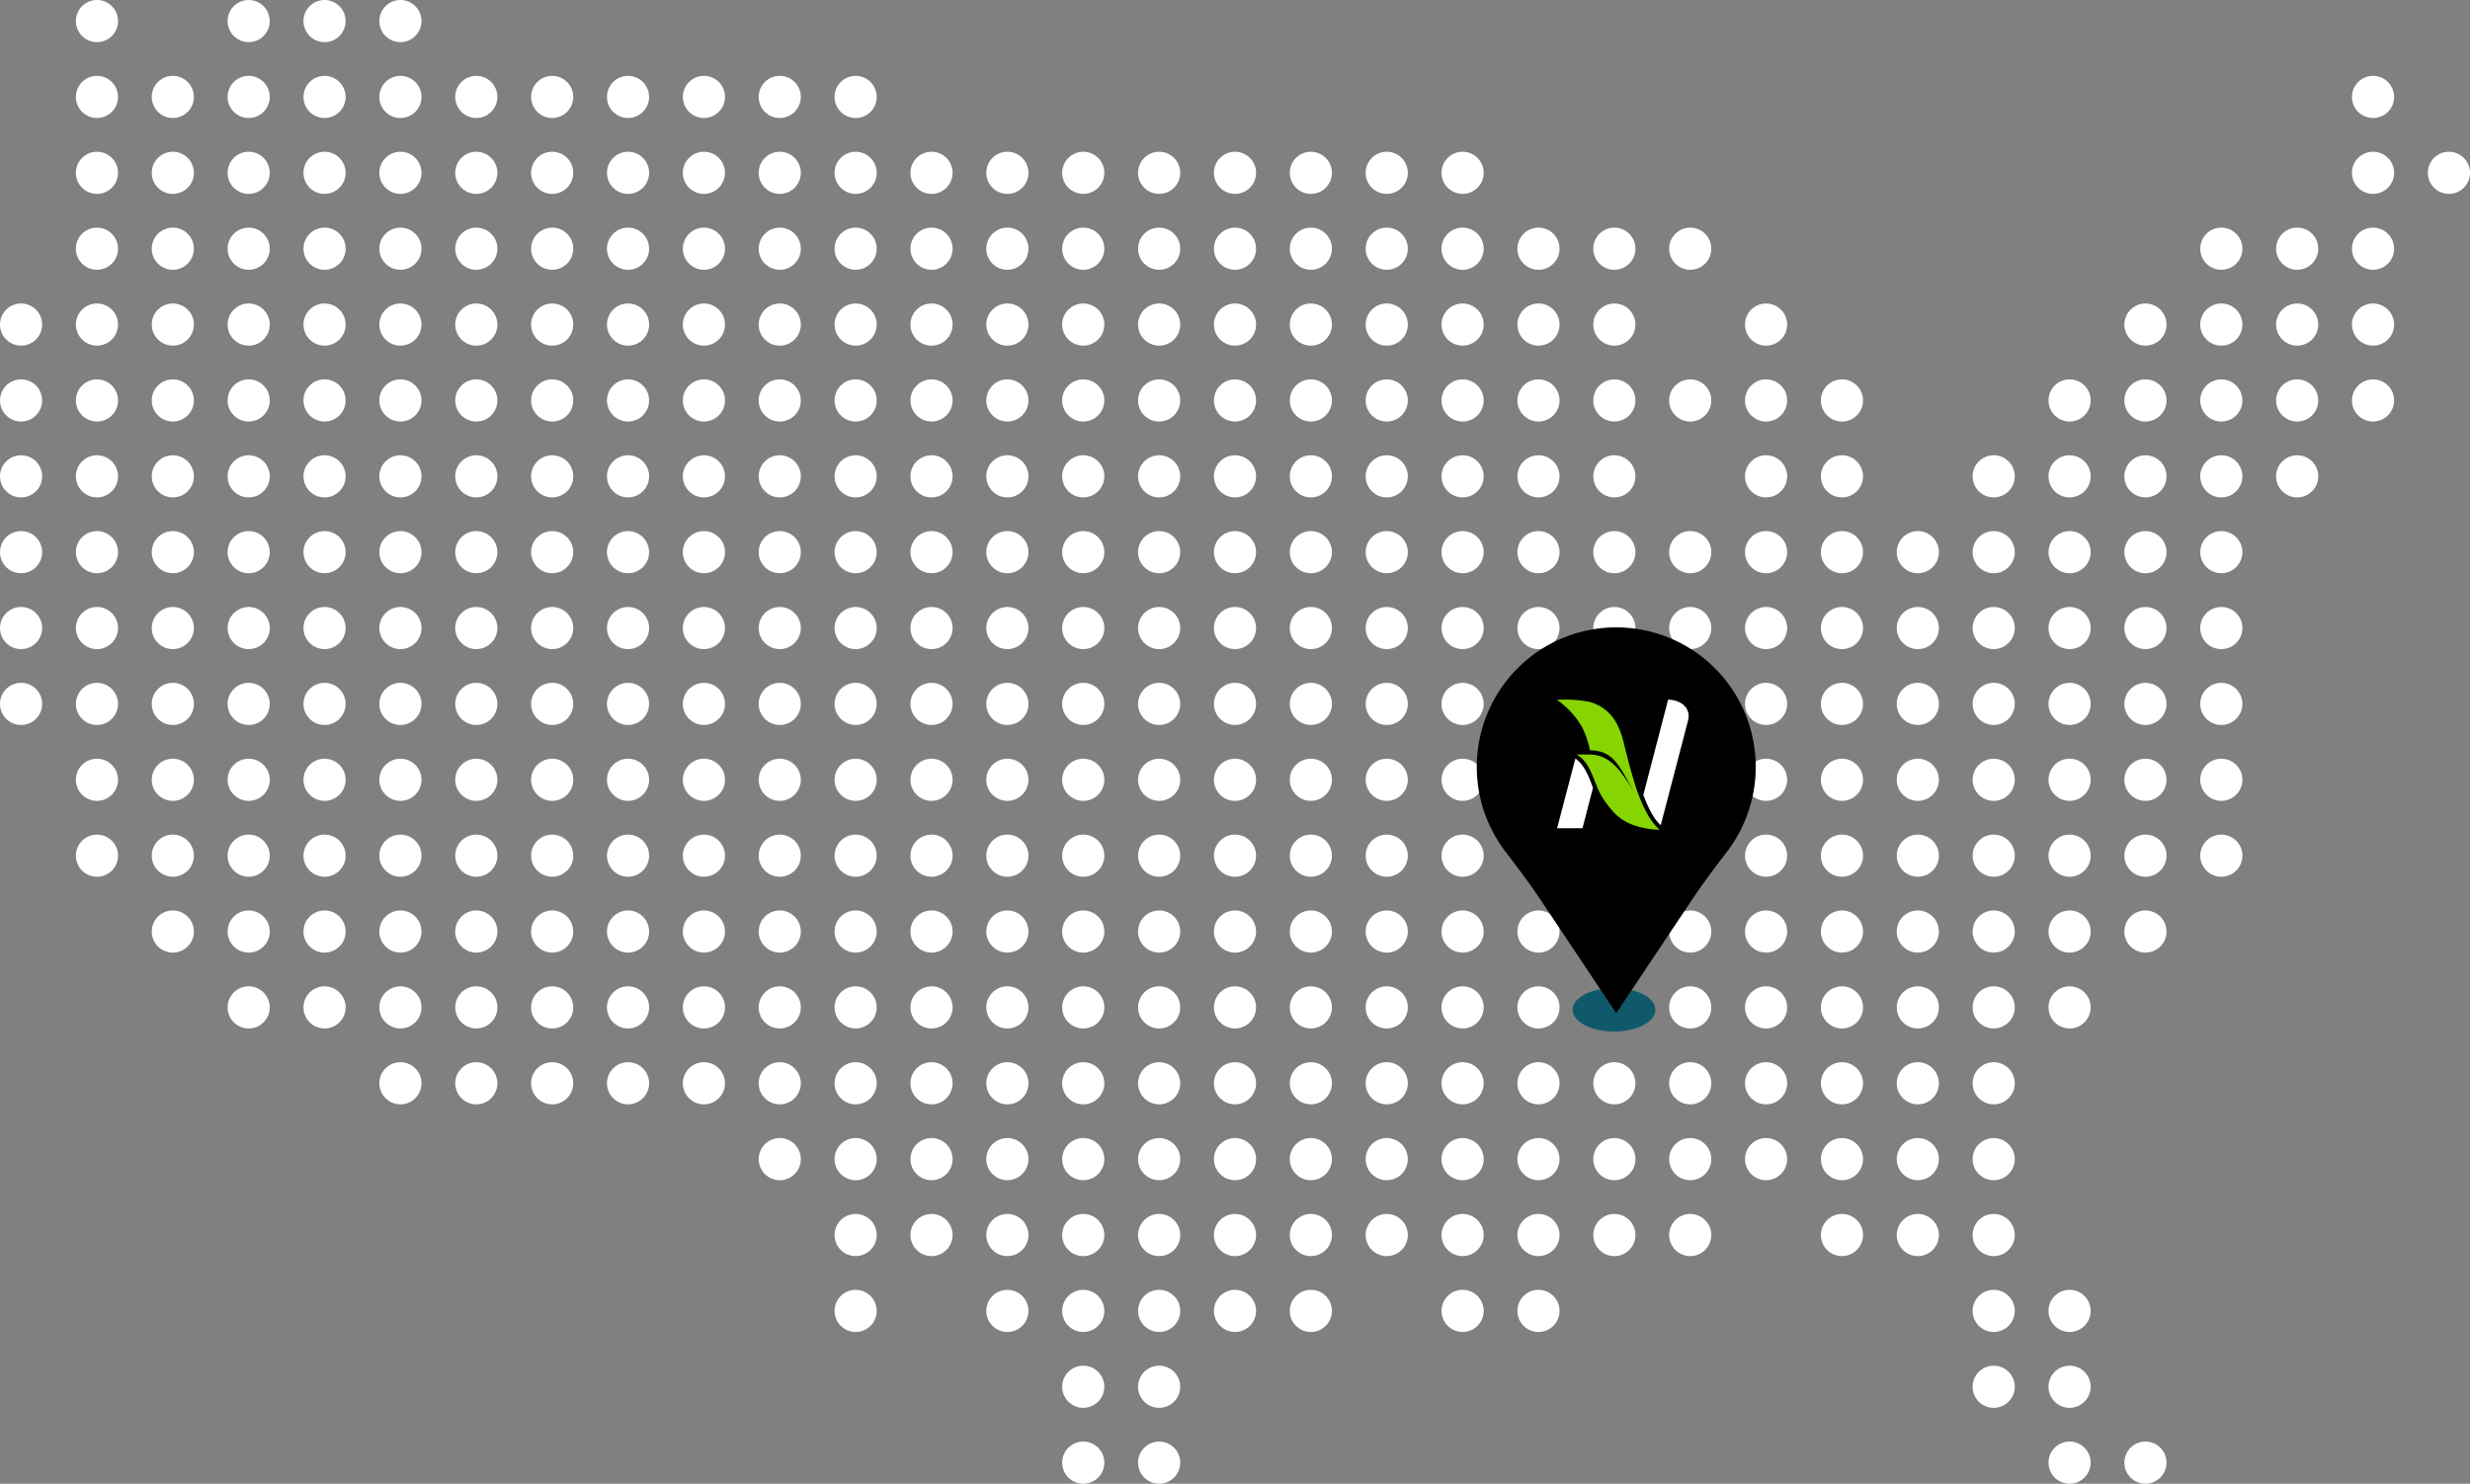 <svg xmlns="http://www.w3.org/2000/svg" width="567" height="340.59" viewBox="0 0 567 340.59">
  <rect x="0" y="0" width="567" height="340.59" fill="#808080" stroke="none"/>
  <g id="map-n" transform="translate(-68 -4976.875)">
    <g id="noun-usa-2554196" transform="translate(63 4953.906)">
      <circle id="Ellipse_8" data-name="Ellipse 8" cx="4.838" cy="4.838" r="4.838" transform="translate(22.419 22.969)" fill="#fff"/>
      <circle id="Ellipse_9" data-name="Ellipse 9" cx="4.838" cy="4.838" r="4.838" transform="translate(57.246 22.969)" fill="#fff"/>
      <circle id="Ellipse_10" data-name="Ellipse 10" cx="4.838" cy="4.838" r="4.838" transform="translate(74.665 22.969)" fill="#fff"/>
      <circle id="Ellipse_11" data-name="Ellipse 11" cx="4.838" cy="4.838" r="4.838" transform="translate(92.079 22.969)" fill="#fff"/>
      <circle id="Ellipse_12" data-name="Ellipse 12" cx="4.838" cy="4.838" r="4.838" transform="translate(22.419 40.382)" fill="#fff"/>
      <circle id="Ellipse_13" data-name="Ellipse 13" cx="4.838" cy="4.838" r="4.838" transform="translate(39.833 40.382)" fill="#fff"/>
      <circle id="Ellipse_14" data-name="Ellipse 14" cx="4.838" cy="4.838" r="4.838" transform="translate(57.246 40.382)" fill="#fff"/>
      <circle id="Ellipse_15" data-name="Ellipse 15" cx="4.838" cy="4.838" r="4.838" transform="translate(74.665 40.382)" fill="#fff"/>
      <circle id="Ellipse_16" data-name="Ellipse 16" cx="4.838" cy="4.838" r="4.838" transform="translate(92.079 40.382)" fill="#fff"/>
      <circle id="Ellipse_17" data-name="Ellipse 17" cx="4.838" cy="4.838" r="4.838" transform="translate(109.498 40.382)" fill="#fff"/>
      <circle id="Ellipse_18" data-name="Ellipse 18" cx="4.838" cy="4.838" r="4.838" transform="translate(126.918 40.382)" fill="#fff"/>
      <circle id="Ellipse_19" data-name="Ellipse 19" cx="4.838" cy="4.838" r="4.838" transform="translate(144.331 40.382)" fill="#fff"/>
      <circle id="Ellipse_20" data-name="Ellipse 20" cx="4.838" cy="4.838" r="4.838" transform="translate(161.75 40.382)" fill="#fff"/>
      <circle id="Ellipse_21" data-name="Ellipse 21" cx="4.838" cy="4.838" r="4.838" transform="translate(179.157 40.382)" fill="#fff"/>
      <circle id="Ellipse_22" data-name="Ellipse 22" cx="4.838" cy="4.838" r="4.838" transform="translate(196.577 40.382)" fill="#fff"/>
      <circle id="Ellipse_23" data-name="Ellipse 23" cx="4.838" cy="4.838" r="4.838" transform="translate(544.904 40.382)" fill="#fff"/>
      <circle id="Ellipse_24" data-name="Ellipse 24" cx="4.838" cy="4.838" r="4.838" transform="translate(22.419 57.802)" fill="#fff"/>
      <circle id="Ellipse_25" data-name="Ellipse 25" cx="4.838" cy="4.838" r="4.838" transform="translate(39.833 57.802)" fill="#fff"/>
      <circle id="Ellipse_26" data-name="Ellipse 26" cx="4.838" cy="4.838" r="4.838" transform="translate(57.246 57.802)" fill="#fff"/>
      <circle id="Ellipse_27" data-name="Ellipse 27" cx="4.838" cy="4.838" r="4.838" transform="translate(74.665 57.802)" fill="#fff"/>
      <circle id="Ellipse_28" data-name="Ellipse 28" cx="4.838" cy="4.838" r="4.838" transform="translate(92.079 57.802)" fill="#fff"/>
      <circle id="Ellipse_29" data-name="Ellipse 29" cx="4.838" cy="4.838" r="4.838" transform="translate(109.498 57.802)" fill="#fff"/>
      <circle id="Ellipse_30" data-name="Ellipse 30" cx="4.838" cy="4.838" r="4.838" transform="translate(126.918 57.802)" fill="#fff"/>
      <circle id="Ellipse_31" data-name="Ellipse 31" cx="4.838" cy="4.838" r="4.838" transform="translate(144.331 57.802)" fill="#fff"/>
      <circle id="Ellipse_32" data-name="Ellipse 32" cx="4.838" cy="4.838" r="4.838" transform="translate(161.75 57.802)" fill="#fff"/>
      <circle id="Ellipse_33" data-name="Ellipse 33" cx="4.838" cy="4.838" r="4.838" transform="translate(179.157 57.802)" fill="#fff"/>
      <circle id="Ellipse_34" data-name="Ellipse 34" cx="4.838" cy="4.838" r="4.838" transform="translate(196.577 57.802)" fill="#fff"/>
      <circle id="Ellipse_35" data-name="Ellipse 35" cx="4.838" cy="4.838" r="4.838" transform="translate(213.996 57.802)" fill="#fff"/>
      <circle id="Ellipse_36" data-name="Ellipse 36" cx="4.838" cy="4.838" r="4.838" transform="translate(231.409 57.802)" fill="#fff"/>
      <circle id="Ellipse_37" data-name="Ellipse 37" cx="4.838" cy="4.838" r="4.838" transform="translate(248.829 57.802)" fill="#fff"/>
      <circle id="Ellipse_38" data-name="Ellipse 38" cx="4.838" cy="4.838" r="4.838" transform="translate(266.248 57.802)" fill="#fff"/>
      <circle id="Ellipse_39" data-name="Ellipse 39" cx="4.838" cy="4.838" r="4.838" transform="translate(283.662 57.802)" fill="#fff"/>
      <circle id="Ellipse_40" data-name="Ellipse 40" cx="4.838" cy="4.838" r="4.838" transform="translate(301.075 57.802)" fill="#fff"/>
      <circle id="Ellipse_41" data-name="Ellipse 41" cx="4.838" cy="4.838" r="4.838" transform="translate(318.494 57.802)" fill="#fff"/>
      <circle id="Ellipse_42" data-name="Ellipse 42" cx="4.838" cy="4.838" r="4.838" transform="translate(335.908 57.802)" fill="#fff"/>
      <circle id="Ellipse_43" data-name="Ellipse 43" cx="4.838" cy="4.838" r="4.838" transform="translate(544.904 57.802)" fill="#fff"/>
      <circle id="Ellipse_44" data-name="Ellipse 44" cx="4.838" cy="4.838" r="4.838" transform="translate(562.323 57.802)" fill="#fff"/>
      <circle id="Ellipse_45" data-name="Ellipse 45" cx="4.838" cy="4.838" r="4.838" transform="translate(22.419 75.221)" fill="#fff"/>
      <circle id="Ellipse_46" data-name="Ellipse 46" cx="4.838" cy="4.838" r="4.838" transform="translate(39.833 75.221)" fill="#fff"/>
      <circle id="Ellipse_47" data-name="Ellipse 47" cx="4.838" cy="4.838" r="4.838" transform="translate(57.246 75.221)" fill="#fff"/>
      <circle id="Ellipse_48" data-name="Ellipse 48" cx="4.838" cy="4.838" r="4.838" transform="translate(74.665 75.221)" fill="#fff"/>
      <circle id="Ellipse_49" data-name="Ellipse 49" cx="4.838" cy="4.838" r="4.838" transform="translate(92.079 75.221)" fill="#fff"/>
      <circle id="Ellipse_50" data-name="Ellipse 50" cx="4.838" cy="4.838" r="4.838" transform="translate(109.498 75.221)" fill="#fff"/>
      <circle id="Ellipse_51" data-name="Ellipse 51" cx="4.838" cy="4.838" r="4.838" transform="translate(126.918 75.221)" fill="#fff"/>
      <circle id="Ellipse_52" data-name="Ellipse 52" cx="4.838" cy="4.838" r="4.838" transform="translate(144.331 75.221)" fill="#fff"/>
      <circle id="Ellipse_53" data-name="Ellipse 53" cx="4.838" cy="4.838" r="4.838" transform="translate(161.75 75.221)" fill="#fff"/>
      <circle id="Ellipse_54" data-name="Ellipse 54" cx="4.838" cy="4.838" r="4.838" transform="translate(179.157 75.221)" fill="#fff"/>
      <circle id="Ellipse_55" data-name="Ellipse 55" cx="4.838" cy="4.838" r="4.838" transform="translate(196.577 75.221)" fill="#fff"/>
      <circle id="Ellipse_56" data-name="Ellipse 56" cx="4.838" cy="4.838" r="4.838" transform="translate(213.996 75.221)" fill="#fff"/>
      <circle id="Ellipse_57" data-name="Ellipse 57" cx="4.838" cy="4.838" r="4.838" transform="translate(231.409 75.221)" fill="#fff"/>
      <circle id="Ellipse_58" data-name="Ellipse 58" cx="4.838" cy="4.838" r="4.838" transform="translate(248.829 75.221)" fill="#fff"/>
      <circle id="Ellipse_59" data-name="Ellipse 59" cx="4.838" cy="4.838" r="4.838" transform="translate(266.248 75.221)" fill="#fff"/>
      <circle id="Ellipse_60" data-name="Ellipse 60" cx="4.838" cy="4.838" r="4.838" transform="translate(283.662 75.221)" fill="#fff"/>
      <circle id="Ellipse_61" data-name="Ellipse 61" cx="4.838" cy="4.838" r="4.838" transform="translate(301.075 75.221)" fill="#fff"/>
      <circle id="Ellipse_62" data-name="Ellipse 62" cx="4.838" cy="4.838" r="4.838" transform="translate(318.494 75.221)" fill="#fff"/>
      <circle id="Ellipse_63" data-name="Ellipse 63" cx="4.838" cy="4.838" r="4.838" transform="translate(335.908 75.221)" fill="#fff"/>
      <circle id="Ellipse_64" data-name="Ellipse 64" cx="4.838" cy="4.838" r="4.838" transform="translate(353.327 75.221)" fill="#fff"/>
      <circle id="Ellipse_65" data-name="Ellipse 65" cx="4.838" cy="4.838" r="4.838" transform="translate(370.746 75.221)" fill="#fff"/>
      <circle id="Ellipse_66" data-name="Ellipse 66" cx="4.838" cy="4.838" r="4.838" transform="translate(388.16 75.221)" fill="#fff"/>
      <circle id="Ellipse_67" data-name="Ellipse 67" cx="4.838" cy="4.838" r="4.838" transform="translate(510.077 75.221)" fill="#fff"/>
      <circle id="Ellipse_68" data-name="Ellipse 68" cx="4.838" cy="4.838" r="4.838" transform="translate(527.49 75.221)" fill="#fff"/>
      <circle id="Ellipse_69" data-name="Ellipse 69" cx="4.838" cy="4.838" r="4.838" transform="translate(544.904 75.221)" fill="#fff"/>
      <circle id="Ellipse_70" data-name="Ellipse 70" cx="4.838" cy="4.838" r="4.838" transform="translate(5 92.634)" fill="#fff"/>
      <circle id="Ellipse_71" data-name="Ellipse 71" cx="4.838" cy="4.838" r="4.838" transform="translate(22.419 92.634)" fill="#fff"/>
      <circle id="Ellipse_72" data-name="Ellipse 72" cx="4.838" cy="4.838" r="4.838" transform="translate(39.833 92.634)" fill="#fff"/>
      <circle id="Ellipse_73" data-name="Ellipse 73" cx="4.838" cy="4.838" r="4.838" transform="translate(57.246 92.634)" fill="#fff"/>
      <circle id="Ellipse_74" data-name="Ellipse 74" cx="4.838" cy="4.838" r="4.838" transform="translate(74.665 92.634)" fill="#fff"/>
      <circle id="Ellipse_75" data-name="Ellipse 75" cx="4.838" cy="4.838" r="4.838" transform="translate(92.079 92.634)" fill="#fff"/>
      <circle id="Ellipse_76" data-name="Ellipse 76" cx="4.838" cy="4.838" r="4.838" transform="translate(109.498 92.634)" fill="#fff"/>
      <circle id="Ellipse_77" data-name="Ellipse 77" cx="4.838" cy="4.838" r="4.838" transform="translate(126.918 92.634)" fill="#fff"/>
      <circle id="Ellipse_78" data-name="Ellipse 78" cx="4.838" cy="4.838" r="4.838" transform="translate(144.331 92.634)" fill="#fff"/>
      <circle id="Ellipse_79" data-name="Ellipse 79" cx="4.838" cy="4.838" r="4.838" transform="translate(161.75 92.634)" fill="#fff"/>
      <circle id="Ellipse_80" data-name="Ellipse 80" cx="4.838" cy="4.838" r="4.838" transform="translate(179.157 92.634)" fill="#fff"/>
      <circle id="Ellipse_81" data-name="Ellipse 81" cx="4.838" cy="4.838" r="4.838" transform="translate(196.577 92.634)" fill="#fff"/>
      <circle id="Ellipse_82" data-name="Ellipse 82" cx="4.838" cy="4.838" r="4.838" transform="translate(213.996 92.634)" fill="#fff"/>
      <circle id="Ellipse_83" data-name="Ellipse 83" cx="4.838" cy="4.838" r="4.838" transform="translate(231.409 92.634)" fill="#fff"/>
      <circle id="Ellipse_84" data-name="Ellipse 84" cx="4.838" cy="4.838" r="4.838" transform="translate(248.829 92.634)" fill="#fff"/>
      <circle id="Ellipse_85" data-name="Ellipse 85" cx="4.838" cy="4.838" r="4.838" transform="translate(266.248 92.634)" fill="#fff"/>
      <circle id="Ellipse_86" data-name="Ellipse 86" cx="4.838" cy="4.838" r="4.838" transform="translate(283.662 92.634)" fill="#fff"/>
      <circle id="Ellipse_87" data-name="Ellipse 87" cx="4.838" cy="4.838" r="4.838" transform="translate(301.075 92.634)" fill="#fff"/>
      <circle id="Ellipse_88" data-name="Ellipse 88" cx="4.838" cy="4.838" r="4.838" transform="translate(318.494 92.634)" fill="#fff"/>
      <circle id="Ellipse_89" data-name="Ellipse 89" cx="4.838" cy="4.838" r="4.838" transform="translate(335.908 92.634)" fill="#fff"/>
      <circle id="Ellipse_90" data-name="Ellipse 90" cx="4.838" cy="4.838" r="4.838" transform="translate(353.327 92.634)" fill="#fff"/>
      <circle id="Ellipse_91" data-name="Ellipse 91" cx="4.838" cy="4.838" r="4.838" transform="translate(370.746 92.634)" fill="#fff"/>
      <circle id="Ellipse_92" data-name="Ellipse 92" cx="4.838" cy="4.838" r="4.838" transform="translate(405.573 92.634)" fill="#fff"/>
      <circle id="Ellipse_93" data-name="Ellipse 93" cx="4.838" cy="4.838" r="4.838" transform="translate(492.658 92.634)" fill="#fff"/>
      <circle id="Ellipse_94" data-name="Ellipse 94" cx="4.838" cy="4.838" r="4.838" transform="translate(510.077 92.634)" fill="#fff"/>
      <circle id="Ellipse_95" data-name="Ellipse 95" cx="4.838" cy="4.838" r="4.838" transform="translate(527.49 92.634)" fill="#fff"/>
      <circle id="Ellipse_96" data-name="Ellipse 96" cx="4.838" cy="4.838" r="4.838" transform="translate(544.904 92.634)" fill="#fff"/>
      <circle id="Ellipse_97" data-name="Ellipse 97" cx="4.838" cy="4.838" r="4.838" transform="translate(5 110.054)" fill="#fff"/>
      <circle id="Ellipse_98" data-name="Ellipse 98" cx="4.838" cy="4.838" r="4.838" transform="translate(22.419 110.054)" fill="#fff"/>
      <circle id="Ellipse_99" data-name="Ellipse 99" cx="4.838" cy="4.838" r="4.838" transform="translate(39.833 110.054)" fill="#fff"/>
      <circle id="Ellipse_100" data-name="Ellipse 100" cx="4.838" cy="4.838" r="4.838" transform="translate(57.246 110.054)" fill="#fff"/>
      <circle id="Ellipse_101" data-name="Ellipse 101" cx="4.838" cy="4.838" r="4.838" transform="translate(74.665 110.054)" fill="#fff"/>
      <circle id="Ellipse_102" data-name="Ellipse 102" cx="4.838" cy="4.838" r="4.838" transform="translate(92.079 110.054)" fill="#fff"/>
      <circle id="Ellipse_103" data-name="Ellipse 103" cx="4.838" cy="4.838" r="4.838" transform="translate(109.498 110.054)" fill="#fff"/>
      <circle id="Ellipse_104" data-name="Ellipse 104" cx="4.838" cy="4.838" r="4.838" transform="translate(126.918 110.054)" fill="#fff"/>
      <circle id="Ellipse_105" data-name="Ellipse 105" cx="4.838" cy="4.838" r="4.838" transform="translate(144.331 110.054)" fill="#fff"/>
      <circle id="Ellipse_106" data-name="Ellipse 106" cx="4.838" cy="4.838" r="4.838" transform="translate(161.75 110.054)" fill="#fff"/>
      <circle id="Ellipse_107" data-name="Ellipse 107" cx="4.838" cy="4.838" r="4.838" transform="translate(179.157 110.054)" fill="#fff"/>
      <circle id="Ellipse_108" data-name="Ellipse 108" cx="4.838" cy="4.838" r="4.838" transform="translate(196.577 110.054)" fill="#fff"/>
      <circle id="Ellipse_109" data-name="Ellipse 109" cx="4.838" cy="4.838" r="4.838" transform="translate(213.996 110.054)" fill="#fff"/>
      <circle id="Ellipse_110" data-name="Ellipse 110" cx="4.838" cy="4.838" r="4.838" transform="translate(231.409 110.054)" fill="#fff"/>
      <circle id="Ellipse_111" data-name="Ellipse 111" cx="4.838" cy="4.838" r="4.838" transform="translate(248.829 110.054)" fill="#fff"/>
      <circle id="Ellipse_112" data-name="Ellipse 112" cx="4.838" cy="4.838" r="4.838" transform="translate(266.248 110.054)" fill="#fff"/>
      <circle id="Ellipse_113" data-name="Ellipse 113" cx="4.838" cy="4.838" r="4.838" transform="translate(283.662 110.054)" fill="#fff"/>
      <circle id="Ellipse_114" data-name="Ellipse 114" cx="4.838" cy="4.838" r="4.838" transform="translate(301.075 110.054)" fill="#fff"/>
      <circle id="Ellipse_115" data-name="Ellipse 115" cx="4.838" cy="4.838" r="4.838" transform="translate(318.494 110.054)" fill="#fff"/>
      <circle id="Ellipse_116" data-name="Ellipse 116" cx="4.838" cy="4.838" r="4.838" transform="translate(335.908 110.054)" fill="#fff"/>
      <circle id="Ellipse_117" data-name="Ellipse 117" cx="4.838" cy="4.838" r="4.838" transform="translate(353.327 110.054)" fill="#fff"/>
      <circle id="Ellipse_118" data-name="Ellipse 118" cx="4.838" cy="4.838" r="4.838" transform="translate(370.746 110.054)" fill="#fff"/>
      <circle id="Ellipse_119" data-name="Ellipse 119" cx="4.838" cy="4.838" r="4.838" transform="translate(388.16 110.054)" fill="#fff"/>
      <circle id="Ellipse_120" data-name="Ellipse 120" cx="4.838" cy="4.838" r="4.838" transform="translate(405.573 110.054)" fill="#fff"/>
      <circle id="Ellipse_121" data-name="Ellipse 121" cx="4.838" cy="4.838" r="4.838" transform="translate(422.992 110.054)" fill="#fff"/>
      <circle id="Ellipse_122" data-name="Ellipse 122" cx="4.838" cy="4.838" r="4.838" transform="translate(475.245 110.054)" fill="#fff"/>
      <circle id="Ellipse_123" data-name="Ellipse 123" cx="4.838" cy="4.838" r="4.838" transform="translate(492.658 110.054)" fill="#fff"/>
      <circle id="Ellipse_124" data-name="Ellipse 124" cx="4.838" cy="4.838" r="4.838" transform="translate(510.077 110.054)" fill="#fff"/>
      <circle id="Ellipse_125" data-name="Ellipse 125" cx="4.838" cy="4.838" r="4.838" transform="translate(527.49 110.054)" fill="#fff"/>
      <circle id="Ellipse_126" data-name="Ellipse 126" cx="4.838" cy="4.838" r="4.838" transform="translate(544.904 110.054)" fill="#fff"/>
      <circle id="Ellipse_127" data-name="Ellipse 127" cx="4.838" cy="4.838" r="4.838" transform="translate(5 127.473)" fill="#fff"/>
      <circle id="Ellipse_128" data-name="Ellipse 128" cx="4.838" cy="4.838" r="4.838" transform="translate(22.419 127.473)" fill="#fff"/>
      <circle id="Ellipse_129" data-name="Ellipse 129" cx="4.838" cy="4.838" r="4.838" transform="translate(39.833 127.473)" fill="#fff"/>
      <circle id="Ellipse_130" data-name="Ellipse 130" cx="4.838" cy="4.838" r="4.838" transform="translate(57.246 127.473)" fill="#fff"/>
      <circle id="Ellipse_131" data-name="Ellipse 131" cx="4.838" cy="4.838" r="4.838" transform="translate(74.665 127.473)" fill="#fff"/>
      <circle id="Ellipse_132" data-name="Ellipse 132" cx="4.838" cy="4.838" r="4.838" transform="translate(92.079 127.473)" fill="#fff"/>
      <circle id="Ellipse_133" data-name="Ellipse 133" cx="4.838" cy="4.838" r="4.838" transform="translate(109.498 127.473)" fill="#fff"/>
      <circle id="Ellipse_134" data-name="Ellipse 134" cx="4.838" cy="4.838" r="4.838" transform="translate(126.918 127.473)" fill="#fff"/>
      <circle id="Ellipse_135" data-name="Ellipse 135" cx="4.838" cy="4.838" r="4.838" transform="translate(144.331 127.473)" fill="#fff"/>
      <circle id="Ellipse_136" data-name="Ellipse 136" cx="4.838" cy="4.838" r="4.838" transform="translate(161.75 127.473)" fill="#fff"/>
      <circle id="Ellipse_137" data-name="Ellipse 137" cx="4.838" cy="4.838" r="4.838" transform="translate(179.157 127.473)" fill="#fff"/>
      <circle id="Ellipse_138" data-name="Ellipse 138" cx="4.838" cy="4.838" r="4.838" transform="translate(196.577 127.473)" fill="#fff"/>
      <circle id="Ellipse_139" data-name="Ellipse 139" cx="4.838" cy="4.838" r="4.838" transform="translate(213.996 127.473)" fill="#fff"/>
      <circle id="Ellipse_140" data-name="Ellipse 140" cx="4.838" cy="4.838" r="4.838" transform="translate(231.409 127.473)" fill="#fff"/>
      <circle id="Ellipse_141" data-name="Ellipse 141" cx="4.838" cy="4.838" r="4.838" transform="translate(248.829 127.473)" fill="#fff"/>
      <circle id="Ellipse_142" data-name="Ellipse 142" cx="4.838" cy="4.838" r="4.838" transform="translate(266.248 127.473)" fill="#fff"/>
      <circle id="Ellipse_143" data-name="Ellipse 143" cx="4.838" cy="4.838" r="4.838" transform="translate(283.662 127.473)" fill="#fff"/>
      <circle id="Ellipse_144" data-name="Ellipse 144" cx="4.838" cy="4.838" r="4.838" transform="translate(301.075 127.473)" fill="#fff"/>
      <circle id="Ellipse_145" data-name="Ellipse 145" cx="4.838" cy="4.838" r="4.838" transform="translate(318.494 127.473)" fill="#fff"/>
      <circle id="Ellipse_146" data-name="Ellipse 146" cx="4.838" cy="4.838" r="4.838" transform="translate(335.908 127.473)" fill="#fff"/>
      <circle id="Ellipse_147" data-name="Ellipse 147" cx="4.838" cy="4.838" r="4.838" transform="translate(353.327 127.473)" fill="#fff"/>
      <circle id="Ellipse_148" data-name="Ellipse 148" cx="4.838" cy="4.838" r="4.838" transform="translate(370.746 127.473)" fill="#fff"/>
      <circle id="Ellipse_149" data-name="Ellipse 149" cx="4.838" cy="4.838" r="4.838" transform="translate(405.573 127.473)" fill="#fff"/>
      <circle id="Ellipse_150" data-name="Ellipse 150" cx="4.838" cy="4.838" r="4.838" transform="translate(422.992 127.473)" fill="#fff"/>
      <circle id="Ellipse_151" data-name="Ellipse 151" cx="4.838" cy="4.838" r="4.838" transform="translate(457.825 127.473)" fill="#fff"/>
      <circle id="Ellipse_152" data-name="Ellipse 152" cx="4.838" cy="4.838" r="4.838" transform="translate(475.245 127.473)" fill="#fff"/>
      <circle id="Ellipse_153" data-name="Ellipse 153" cx="4.838" cy="4.838" r="4.838" transform="translate(492.658 127.473)" fill="#fff"/>
      <circle id="Ellipse_154" data-name="Ellipse 154" cx="4.838" cy="4.838" r="4.838" transform="translate(510.077 127.473)" fill="#fff"/>
      <circle id="Ellipse_155" data-name="Ellipse 155" cx="4.838" cy="4.838" r="4.838" transform="translate(527.49 127.473)" fill="#fff"/>
      <circle id="Ellipse_156" data-name="Ellipse 156" cx="4.838" cy="4.838" r="4.838" transform="translate(5 144.88)" fill="#fff"/>
      <circle id="Ellipse_157" data-name="Ellipse 157" cx="4.838" cy="4.838" r="4.838" transform="translate(22.419 144.88)" fill="#fff"/>
      <circle id="Ellipse_158" data-name="Ellipse 158" cx="4.838" cy="4.838" r="4.838" transform="translate(39.833 144.88)" fill="#fff"/>
      <circle id="Ellipse_159" data-name="Ellipse 159" cx="4.838" cy="4.838" r="4.838" transform="translate(57.246 144.88)" fill="#fff"/>
      <circle id="Ellipse_160" data-name="Ellipse 160" cx="4.838" cy="4.838" r="4.838" transform="translate(74.665 144.88)" fill="#fff"/>
      <circle id="Ellipse_161" data-name="Ellipse 161" cx="4.838" cy="4.838" r="4.838" transform="translate(92.079 144.88)" fill="#fff"/>
      <circle id="Ellipse_162" data-name="Ellipse 162" cx="4.838" cy="4.838" r="4.838" transform="translate(109.498 144.88)" fill="#fff"/>
      <circle id="Ellipse_163" data-name="Ellipse 163" cx="4.838" cy="4.838" r="4.838" transform="translate(126.918 144.88)" fill="#fff"/>
      <circle id="Ellipse_164" data-name="Ellipse 164" cx="4.838" cy="4.838" r="4.838" transform="translate(144.331 144.88)" fill="#fff"/>
      <circle id="Ellipse_165" data-name="Ellipse 165" cx="4.838" cy="4.838" r="4.838" transform="translate(161.75 144.88)" fill="#fff"/>
      <circle id="Ellipse_166" data-name="Ellipse 166" cx="4.838" cy="4.838" r="4.838" transform="translate(179.157 144.88)" fill="#fff"/>
      <circle id="Ellipse_167" data-name="Ellipse 167" cx="4.838" cy="4.838" r="4.838" transform="translate(196.577 144.88)" fill="#fff"/>
      <circle id="Ellipse_168" data-name="Ellipse 168" cx="4.838" cy="4.838" r="4.838" transform="translate(213.996 144.88)" fill="#fff"/>
      <circle id="Ellipse_169" data-name="Ellipse 169" cx="4.838" cy="4.838" r="4.838" transform="translate(231.409 144.88)" fill="#fff"/>
      <circle id="Ellipse_170" data-name="Ellipse 170" cx="4.838" cy="4.838" r="4.838" transform="translate(248.829 144.88)" fill="#fff"/>
      <circle id="Ellipse_171" data-name="Ellipse 171" cx="4.838" cy="4.838" r="4.838" transform="translate(266.248 144.88)" fill="#fff"/>
      <circle id="Ellipse_172" data-name="Ellipse 172" cx="4.838" cy="4.838" r="4.838" transform="translate(283.662 144.88)" fill="#fff"/>
      <circle id="Ellipse_173" data-name="Ellipse 173" cx="4.838" cy="4.838" r="4.838" transform="translate(301.075 144.88)" fill="#fff"/>
      <circle id="Ellipse_174" data-name="Ellipse 174" cx="4.838" cy="4.838" r="4.838" transform="translate(318.494 144.88)" fill="#fff"/>
      <circle id="Ellipse_175" data-name="Ellipse 175" cx="4.838" cy="4.838" r="4.838" transform="translate(335.908 144.88)" fill="#fff"/>
      <circle id="Ellipse_176" data-name="Ellipse 176" cx="4.838" cy="4.838" r="4.838" transform="translate(353.327 144.88)" fill="#fff"/>
      <circle id="Ellipse_177" data-name="Ellipse 177" cx="4.838" cy="4.838" r="4.838" transform="translate(370.746 144.88)" fill="#fff"/>
      <circle id="Ellipse_178" data-name="Ellipse 178" cx="4.838" cy="4.838" r="4.838" transform="translate(388.16 144.88)" fill="#fff"/>
      <circle id="Ellipse_179" data-name="Ellipse 179" cx="4.838" cy="4.838" r="4.838" transform="translate(405.573 144.88)" fill="#fff"/>
      <circle id="Ellipse_180" data-name="Ellipse 180" cx="4.838" cy="4.838" r="4.838" transform="translate(422.992 144.88)" fill="#fff"/>
      <circle id="Ellipse_181" data-name="Ellipse 181" cx="4.838" cy="4.838" r="4.838" transform="translate(440.406 144.88)" fill="#fff"/>
      <circle id="Ellipse_182" data-name="Ellipse 182" cx="4.838" cy="4.838" r="4.838" transform="translate(457.825 144.88)" fill="#fff"/>
      <circle id="Ellipse_183" data-name="Ellipse 183" cx="4.838" cy="4.838" r="4.838" transform="translate(475.245 144.88)" fill="#fff"/>
      <circle id="Ellipse_184" data-name="Ellipse 184" cx="4.838" cy="4.838" r="4.838" transform="translate(492.658 144.88)" fill="#fff"/>
      <circle id="Ellipse_185" data-name="Ellipse 185" cx="4.838" cy="4.838" r="4.838" transform="translate(510.077 144.88)" fill="#fff"/>
      <circle id="Ellipse_186" data-name="Ellipse 186" cx="4.838" cy="4.838" r="4.838" transform="translate(5 162.3)" fill="#fff"/>
      <circle id="Ellipse_187" data-name="Ellipse 187" cx="4.838" cy="4.838" r="4.838" transform="translate(22.419 162.3)" fill="#fff"/>
      <circle id="Ellipse_188" data-name="Ellipse 188" cx="4.838" cy="4.838" r="4.838" transform="translate(39.833 162.3)" fill="#fff"/>
      <circle id="Ellipse_189" data-name="Ellipse 189" cx="4.838" cy="4.838" r="4.838" transform="translate(57.246 162.3)" fill="#fff"/>
      <circle id="Ellipse_190" data-name="Ellipse 190" cx="4.838" cy="4.838" r="4.838" transform="translate(74.665 162.3)" fill="#fff"/>
      <circle id="Ellipse_191" data-name="Ellipse 191" cx="4.838" cy="4.838" r="4.838" transform="translate(92.079 162.3)" fill="#fff"/>
      <circle id="Ellipse_192" data-name="Ellipse 192" cx="4.838" cy="4.838" r="4.838" transform="translate(109.498 162.3)" fill="#fff"/>
      <circle id="Ellipse_193" data-name="Ellipse 193" cx="4.838" cy="4.838" r="4.838" transform="translate(126.918 162.3)" fill="#fff"/>
      <circle id="Ellipse_194" data-name="Ellipse 194" cx="4.838" cy="4.838" r="4.838" transform="translate(144.331 162.3)" fill="#fff"/>
      <circle id="Ellipse_195" data-name="Ellipse 195" cx="4.838" cy="4.838" r="4.838" transform="translate(161.75 162.3)" fill="#fff"/>
      <circle id="Ellipse_196" data-name="Ellipse 196" cx="4.838" cy="4.838" r="4.838" transform="translate(179.157 162.3)" fill="#fff"/>
      <circle id="Ellipse_197" data-name="Ellipse 197" cx="4.838" cy="4.838" r="4.838" transform="translate(196.577 162.3)" fill="#fff"/>
      <circle id="Ellipse_198" data-name="Ellipse 198" cx="4.838" cy="4.838" r="4.838" transform="translate(213.996 162.3)" fill="#fff"/>
      <circle id="Ellipse_199" data-name="Ellipse 199" cx="4.838" cy="4.838" r="4.838" transform="translate(231.409 162.3)" fill="#fff"/>
      <circle id="Ellipse_200" data-name="Ellipse 200" cx="4.838" cy="4.838" r="4.838" transform="translate(248.829 162.3)" fill="#fff"/>
      <circle id="Ellipse_201" data-name="Ellipse 201" cx="4.838" cy="4.838" r="4.838" transform="translate(266.248 162.3)" fill="#fff"/>
      <circle id="Ellipse_202" data-name="Ellipse 202" cx="4.838" cy="4.838" r="4.838" transform="translate(283.662 162.3)" fill="#fff"/>
      <circle id="Ellipse_203" data-name="Ellipse 203" cx="4.838" cy="4.838" r="4.838" transform="translate(301.075 162.3)" fill="#fff"/>
      <circle id="Ellipse_204" data-name="Ellipse 204" cx="4.838" cy="4.838" r="4.838" transform="translate(318.494 162.3)" fill="#fff"/>
      <circle id="Ellipse_205" data-name="Ellipse 205" cx="4.838" cy="4.838" r="4.838" transform="translate(335.908 162.3)" fill="#fff"/>
      <circle id="Ellipse_206" data-name="Ellipse 206" cx="4.838" cy="4.838" r="4.838" transform="translate(353.327 162.3)" fill="#fff"/>
      <circle id="Ellipse_207" data-name="Ellipse 207" cx="4.838" cy="4.838" r="4.838" transform="translate(370.746 162.3)" fill="#fff"/>
      <circle id="Ellipse_208" data-name="Ellipse 208" cx="4.838" cy="4.838" r="4.838" transform="translate(388.16 162.3)" fill="#fff"/>
      <circle id="Ellipse_209" data-name="Ellipse 209" cx="4.838" cy="4.838" r="4.838" transform="translate(405.573 162.3)" fill="#fff"/>
      <circle id="Ellipse_210" data-name="Ellipse 210" cx="4.838" cy="4.838" r="4.838" transform="translate(422.992 162.3)" fill="#fff"/>
      <circle id="Ellipse_211" data-name="Ellipse 211" cx="4.838" cy="4.838" r="4.838" transform="translate(440.406 162.3)" fill="#fff"/>
      <circle id="Ellipse_212" data-name="Ellipse 212" cx="4.838" cy="4.838" r="4.838" transform="translate(457.825 162.3)" fill="#fff"/>
      <circle id="Ellipse_213" data-name="Ellipse 213" cx="4.838" cy="4.838" r="4.838" transform="translate(475.245 162.3)" fill="#fff"/>
      <circle id="Ellipse_214" data-name="Ellipse 214" cx="4.838" cy="4.838" r="4.838" transform="translate(492.658 162.3)" fill="#fff"/>
      <circle id="Ellipse_215" data-name="Ellipse 215" cx="4.838" cy="4.838" r="4.838" transform="translate(510.077 162.3)" fill="#fff"/>
      <circle id="Ellipse_216" data-name="Ellipse 216" cx="4.838" cy="4.838" r="4.838" transform="translate(5 179.713)" fill="#fff"/>
      <circle id="Ellipse_217" data-name="Ellipse 217" cx="4.838" cy="4.838" r="4.838" transform="translate(22.419 179.713)" fill="#fff"/>
      <circle id="Ellipse_218" data-name="Ellipse 218" cx="4.838" cy="4.838" r="4.838" transform="translate(39.833 179.713)" fill="#fff"/>
      <circle id="Ellipse_219" data-name="Ellipse 219" cx="4.838" cy="4.838" r="4.838" transform="translate(57.246 179.713)" fill="#fff"/>
      <circle id="Ellipse_220" data-name="Ellipse 220" cx="4.838" cy="4.838" r="4.838" transform="translate(74.665 179.713)" fill="#fff"/>
      <circle id="Ellipse_221" data-name="Ellipse 221" cx="4.838" cy="4.838" r="4.838" transform="translate(92.079 179.713)" fill="#fff"/>
      <circle id="Ellipse_222" data-name="Ellipse 222" cx="4.838" cy="4.838" r="4.838" transform="translate(109.498 179.713)" fill="#fff"/>
      <circle id="Ellipse_223" data-name="Ellipse 223" cx="4.838" cy="4.838" r="4.838" transform="translate(126.918 179.713)" fill="#fff"/>
      <circle id="Ellipse_224" data-name="Ellipse 224" cx="4.838" cy="4.838" r="4.838" transform="translate(144.331 179.713)" fill="#fff"/>
      <circle id="Ellipse_225" data-name="Ellipse 225" cx="4.838" cy="4.838" r="4.838" transform="translate(161.75 179.713)" fill="#fff"/>
      <circle id="Ellipse_226" data-name="Ellipse 226" cx="4.838" cy="4.838" r="4.838" transform="translate(179.157 179.713)" fill="#fff"/>
      <circle id="Ellipse_227" data-name="Ellipse 227" cx="4.838" cy="4.838" r="4.838" transform="translate(196.577 179.713)" fill="#fff"/>
      <circle id="Ellipse_228" data-name="Ellipse 228" cx="4.838" cy="4.838" r="4.838" transform="translate(213.996 179.713)" fill="#fff"/>
      <circle id="Ellipse_229" data-name="Ellipse 229" cx="4.838" cy="4.838" r="4.838" transform="translate(231.409 179.713)" fill="#fff"/>
      <circle id="Ellipse_230" data-name="Ellipse 230" cx="4.838" cy="4.838" r="4.838" transform="translate(248.829 179.713)" fill="#fff"/>
      <circle id="Ellipse_231" data-name="Ellipse 231" cx="4.838" cy="4.838" r="4.838" transform="translate(266.248 179.713)" fill="#fff"/>
      <circle id="Ellipse_232" data-name="Ellipse 232" cx="4.838" cy="4.838" r="4.838" transform="translate(283.662 179.713)" fill="#fff"/>
      <circle id="Ellipse_233" data-name="Ellipse 233" cx="4.838" cy="4.838" r="4.838" transform="translate(301.075 179.713)" fill="#fff"/>
      <circle id="Ellipse_234" data-name="Ellipse 234" cx="4.838" cy="4.838" r="4.838" transform="translate(318.494 179.713)" fill="#fff"/>
      <circle id="Ellipse_235" data-name="Ellipse 235" cx="4.838" cy="4.838" r="4.838" transform="translate(335.908 179.713)" fill="#fff"/>
      <circle id="Ellipse_236" data-name="Ellipse 236" cx="4.838" cy="4.838" r="4.838" transform="translate(353.327 179.713)" fill="#fff"/>
      <circle id="Ellipse_237" data-name="Ellipse 237" cx="4.838" cy="4.838" r="4.838" transform="translate(370.746 179.713)" fill="#fff"/>
      <circle id="Ellipse_238" data-name="Ellipse 238" cx="4.838" cy="4.838" r="4.838" transform="translate(388.16 179.713)" fill="#fff"/>
      <circle id="Ellipse_239" data-name="Ellipse 239" cx="4.838" cy="4.838" r="4.838" transform="translate(405.573 179.713)" fill="#fff"/>
      <circle id="Ellipse_240" data-name="Ellipse 240" cx="4.838" cy="4.838" r="4.838" transform="translate(422.992 179.713)" fill="#fff"/>
      <circle id="Ellipse_241" data-name="Ellipse 241" cx="4.838" cy="4.838" r="4.838" transform="translate(440.406 179.713)" fill="#fff"/>
      <circle id="Ellipse_242" data-name="Ellipse 242" cx="4.838" cy="4.838" r="4.838" transform="translate(457.825 179.713)" fill="#fff"/>
      <circle id="Ellipse_243" data-name="Ellipse 243" cx="4.838" cy="4.838" r="4.838" transform="translate(475.245 179.713)" fill="#fff"/>
      <circle id="Ellipse_244" data-name="Ellipse 244" cx="4.838" cy="4.838" r="4.838" transform="translate(492.658 179.713)" fill="#fff"/>
      <circle id="Ellipse_245" data-name="Ellipse 245" cx="4.838" cy="4.838" r="4.838" transform="translate(510.077 179.713)" fill="#fff"/>
      <circle id="Ellipse_246" data-name="Ellipse 246" cx="4.838" cy="4.838" r="4.838" transform="translate(22.419 197.132)" fill="#fff"/>
      <circle id="Ellipse_247" data-name="Ellipse 247" cx="4.838" cy="4.838" r="4.838" transform="translate(39.833 197.132)" fill="#fff"/>
      <circle id="Ellipse_248" data-name="Ellipse 248" cx="4.838" cy="4.838" r="4.838" transform="translate(57.246 197.132)" fill="#fff"/>
      <circle id="Ellipse_249" data-name="Ellipse 249" cx="4.838" cy="4.838" r="4.838" transform="translate(74.665 197.132)" fill="#fff"/>
      <circle id="Ellipse_250" data-name="Ellipse 250" cx="4.838" cy="4.838" r="4.838" transform="translate(92.079 197.132)" fill="#fff"/>
      <circle id="Ellipse_251" data-name="Ellipse 251" cx="4.838" cy="4.838" r="4.838" transform="translate(109.498 197.132)" fill="#fff"/>
      <circle id="Ellipse_252" data-name="Ellipse 252" cx="4.838" cy="4.838" r="4.838" transform="translate(126.918 197.132)" fill="#fff"/>
      <circle id="Ellipse_253" data-name="Ellipse 253" cx="4.838" cy="4.838" r="4.838" transform="translate(144.331 197.132)" fill="#fff"/>
      <circle id="Ellipse_254" data-name="Ellipse 254" cx="4.838" cy="4.838" r="4.838" transform="translate(161.75 197.132)" fill="#fff"/>
      <circle id="Ellipse_255" data-name="Ellipse 255" cx="4.838" cy="4.838" r="4.838" transform="translate(179.157 197.132)" fill="#fff"/>
      <circle id="Ellipse_256" data-name="Ellipse 256" cx="4.838" cy="4.838" r="4.838" transform="translate(196.577 197.132)" fill="#fff"/>
      <circle id="Ellipse_257" data-name="Ellipse 257" cx="4.838" cy="4.838" r="4.838" transform="translate(213.996 197.132)" fill="#fff"/>
      <circle id="Ellipse_258" data-name="Ellipse 258" cx="4.838" cy="4.838" r="4.838" transform="translate(231.409 197.132)" fill="#fff"/>
      <circle id="Ellipse_259" data-name="Ellipse 259" cx="4.838" cy="4.838" r="4.838" transform="translate(248.829 197.132)" fill="#fff"/>
      <circle id="Ellipse_260" data-name="Ellipse 260" cx="4.838" cy="4.838" r="4.838" transform="translate(266.248 197.132)" fill="#fff"/>
      <circle id="Ellipse_261" data-name="Ellipse 261" cx="4.838" cy="4.838" r="4.838" transform="translate(283.662 197.132)" fill="#fff"/>
      <circle id="Ellipse_262" data-name="Ellipse 262" cx="4.838" cy="4.838" r="4.838" transform="translate(301.075 197.132)" fill="#fff"/>
      <circle id="Ellipse_263" data-name="Ellipse 263" cx="4.838" cy="4.838" r="4.838" transform="translate(318.494 197.132)" fill="#fff"/>
      <circle id="Ellipse_264" data-name="Ellipse 264" cx="4.838" cy="4.838" r="4.838" transform="translate(335.908 197.132)" fill="#fff"/>
      <circle id="Ellipse_265" data-name="Ellipse 265" cx="4.838" cy="4.838" r="4.838" transform="translate(353.327 197.132)" fill="#fff"/>
      <circle id="Ellipse_266" data-name="Ellipse 266" cx="4.838" cy="4.838" r="4.838" transform="translate(370.746 197.132)" fill="#fff"/>
      <circle id="Ellipse_267" data-name="Ellipse 267" cx="4.838" cy="4.838" r="4.838" transform="translate(388.16 197.132)" fill="#fff"/>
      <circle id="Ellipse_268" data-name="Ellipse 268" cx="4.838" cy="4.838" r="4.838" transform="translate(405.573 197.132)" fill="#fff"/>
      <circle id="Ellipse_269" data-name="Ellipse 269" cx="4.838" cy="4.838" r="4.838" transform="translate(422.992 197.132)" fill="#fff"/>
      <circle id="Ellipse_270" data-name="Ellipse 270" cx="4.838" cy="4.838" r="4.838" transform="translate(440.406 197.132)" fill="#fff"/>
      <circle id="Ellipse_271" data-name="Ellipse 271" cx="4.838" cy="4.838" r="4.838" transform="translate(457.825 197.132)" fill="#fff"/>
      <circle id="Ellipse_272" data-name="Ellipse 272" cx="4.838" cy="4.838" r="4.838" transform="translate(475.245 197.132)" fill="#fff"/>
      <circle id="Ellipse_273" data-name="Ellipse 273" cx="4.838" cy="4.838" r="4.838" transform="translate(492.658 197.132)" fill="#fff"/>
      <circle id="Ellipse_274" data-name="Ellipse 274" cx="4.838" cy="4.838" r="4.838" transform="translate(510.077 197.132)" fill="#fff"/>
      <circle id="Ellipse_275" data-name="Ellipse 275" cx="4.838" cy="4.838" r="4.838" transform="translate(22.419 214.552)" fill="#fff"/>
      <circle id="Ellipse_276" data-name="Ellipse 276" cx="4.838" cy="4.838" r="4.838" transform="translate(39.833 214.552)" fill="#fff"/>
      <circle id="Ellipse_277" data-name="Ellipse 277" cx="4.838" cy="4.838" r="4.838" transform="translate(57.246 214.552)" fill="#fff"/>
      <circle id="Ellipse_278" data-name="Ellipse 278" cx="4.838" cy="4.838" r="4.838" transform="translate(74.665 214.552)" fill="#fff"/>
      <circle id="Ellipse_279" data-name="Ellipse 279" cx="4.838" cy="4.838" r="4.838" transform="translate(92.079 214.552)" fill="#fff"/>
      <circle id="Ellipse_280" data-name="Ellipse 280" cx="4.838" cy="4.838" r="4.838" transform="translate(109.498 214.552)" fill="#fff"/>
      <circle id="Ellipse_281" data-name="Ellipse 281" cx="4.838" cy="4.838" r="4.838" transform="translate(126.918 214.552)" fill="#fff"/>
      <circle id="Ellipse_282" data-name="Ellipse 282" cx="4.838" cy="4.838" r="4.838" transform="translate(144.331 214.552)" fill="#fff"/>
      <circle id="Ellipse_283" data-name="Ellipse 283" cx="4.838" cy="4.838" r="4.838" transform="translate(161.75 214.552)" fill="#fff"/>
      <circle id="Ellipse_284" data-name="Ellipse 284" cx="4.838" cy="4.838" r="4.838" transform="translate(179.157 214.552)" fill="#fff"/>
      <circle id="Ellipse_285" data-name="Ellipse 285" cx="4.838" cy="4.838" r="4.838" transform="translate(196.577 214.552)" fill="#fff"/>
      <circle id="Ellipse_286" data-name="Ellipse 286" cx="4.838" cy="4.838" r="4.838" transform="translate(213.996 214.552)" fill="#fff"/>
      <circle id="Ellipse_287" data-name="Ellipse 287" cx="4.838" cy="4.838" r="4.838" transform="translate(231.409 214.552)" fill="#fff"/>
      <circle id="Ellipse_288" data-name="Ellipse 288" cx="4.838" cy="4.838" r="4.838" transform="translate(248.829 214.552)" fill="#fff"/>
      <circle id="Ellipse_289" data-name="Ellipse 289" cx="4.838" cy="4.838" r="4.838" transform="translate(266.248 214.552)" fill="#fff"/>
      <circle id="Ellipse_290" data-name="Ellipse 290" cx="4.838" cy="4.838" r="4.838" transform="translate(283.662 214.552)" fill="#fff"/>
      <circle id="Ellipse_291" data-name="Ellipse 291" cx="4.838" cy="4.838" r="4.838" transform="translate(301.075 214.552)" fill="#fff"/>
      <circle id="Ellipse_292" data-name="Ellipse 292" cx="4.838" cy="4.838" r="4.838" transform="translate(318.494 214.552)" fill="#fff"/>
      <circle id="Ellipse_293" data-name="Ellipse 293" cx="4.838" cy="4.838" r="4.838" transform="translate(335.908 214.552)" fill="#fff"/>
      <circle id="Ellipse_294" data-name="Ellipse 294" cx="4.838" cy="4.838" r="4.838" transform="translate(353.327 214.552)" fill="#fff"/>
      <circle id="Ellipse_295" data-name="Ellipse 295" cx="4.838" cy="4.838" r="4.838" transform="translate(370.746 214.552)" fill="#fff"/>
      <circle id="Ellipse_296" data-name="Ellipse 296" cx="4.838" cy="4.838" r="4.838" transform="translate(388.16 214.552)" fill="#fff"/>
      <circle id="Ellipse_297" data-name="Ellipse 297" cx="4.838" cy="4.838" r="4.838" transform="translate(405.573 214.552)" fill="#fff"/>
      <circle id="Ellipse_298" data-name="Ellipse 298" cx="4.838" cy="4.838" r="4.838" transform="translate(422.992 214.552)" fill="#fff"/>
      <circle id="Ellipse_299" data-name="Ellipse 299" cx="4.838" cy="4.838" r="4.838" transform="translate(440.406 214.552)" fill="#fff"/>
      <circle id="Ellipse_300" data-name="Ellipse 300" cx="4.838" cy="4.838" r="4.838" transform="translate(457.825 214.552)" fill="#fff"/>
      <circle id="Ellipse_301" data-name="Ellipse 301" cx="4.838" cy="4.838" r="4.838" transform="translate(475.245 214.552)" fill="#fff"/>
      <circle id="Ellipse_302" data-name="Ellipse 302" cx="4.838" cy="4.838" r="4.838" transform="translate(492.658 214.552)" fill="#fff"/>
      <circle id="Ellipse_303" data-name="Ellipse 303" cx="4.838" cy="4.838" r="4.838" transform="translate(510.077 214.552)" fill="#fff"/>
      <circle id="Ellipse_304" data-name="Ellipse 304" cx="4.838" cy="4.838" r="4.838" transform="translate(39.833 231.965)" fill="#fff"/>
      <circle id="Ellipse_305" data-name="Ellipse 305" cx="4.838" cy="4.838" r="4.838" transform="translate(57.246 231.965)" fill="#fff"/>
      <circle id="Ellipse_306" data-name="Ellipse 306" cx="4.838" cy="4.838" r="4.838" transform="translate(74.665 231.965)" fill="#fff"/>
      <circle id="Ellipse_307" data-name="Ellipse 307" cx="4.838" cy="4.838" r="4.838" transform="translate(92.079 231.965)" fill="#fff"/>
      <circle id="Ellipse_308" data-name="Ellipse 308" cx="4.838" cy="4.838" r="4.838" transform="translate(109.498 231.965)" fill="#fff"/>
      <circle id="Ellipse_309" data-name="Ellipse 309" cx="4.838" cy="4.838" r="4.838" transform="translate(126.918 231.965)" fill="#fff"/>
      <circle id="Ellipse_310" data-name="Ellipse 310" cx="4.838" cy="4.838" r="4.838" transform="translate(144.331 231.965)" fill="#fff"/>
      <circle id="Ellipse_311" data-name="Ellipse 311" cx="4.838" cy="4.838" r="4.838" transform="translate(161.75 231.965)" fill="#fff"/>
      <circle id="Ellipse_312" data-name="Ellipse 312" cx="4.838" cy="4.838" r="4.838" transform="translate(179.157 231.965)" fill="#fff"/>
      <circle id="Ellipse_313" data-name="Ellipse 313" cx="4.838" cy="4.838" r="4.838" transform="translate(196.577 231.965)" fill="#fff"/>
      <circle id="Ellipse_314" data-name="Ellipse 314" cx="4.838" cy="4.838" r="4.838" transform="translate(213.996 231.965)" fill="#fff"/>
      <circle id="Ellipse_315" data-name="Ellipse 315" cx="4.838" cy="4.838" r="4.838" transform="translate(231.409 231.965)" fill="#fff"/>
      <circle id="Ellipse_316" data-name="Ellipse 316" cx="4.838" cy="4.838" r="4.838" transform="translate(248.829 231.965)" fill="#fff"/>
      <circle id="Ellipse_317" data-name="Ellipse 317" cx="4.838" cy="4.838" r="4.838" transform="translate(266.248 231.965)" fill="#fff"/>
      <circle id="Ellipse_318" data-name="Ellipse 318" cx="4.838" cy="4.838" r="4.838" transform="translate(283.662 231.965)" fill="#fff"/>
      <circle id="Ellipse_319" data-name="Ellipse 319" cx="4.838" cy="4.838" r="4.838" transform="translate(301.075 231.965)" fill="#fff"/>
      <circle id="Ellipse_320" data-name="Ellipse 320" cx="4.838" cy="4.838" r="4.838" transform="translate(318.494 231.965)" fill="#fff"/>
      <circle id="Ellipse_321" data-name="Ellipse 321" cx="4.838" cy="4.838" r="4.838" transform="translate(335.908 231.965)" fill="#fff"/>
      <circle id="Ellipse_322" data-name="Ellipse 322" cx="4.838" cy="4.838" r="4.838" transform="translate(353.327 231.965)" fill="#fff"/>
      <circle id="Ellipse_323" data-name="Ellipse 323" cx="4.838" cy="4.838" r="4.838" transform="translate(370.746 231.965)" fill="#fff"/>
      <circle id="Ellipse_324" data-name="Ellipse 324" cx="4.838" cy="4.838" r="4.838" transform="translate(388.16 231.965)" fill="#fff"/>
      <circle id="Ellipse_325" data-name="Ellipse 325" cx="4.838" cy="4.838" r="4.838" transform="translate(405.573 231.965)" fill="#fff"/>
      <circle id="Ellipse_326" data-name="Ellipse 326" cx="4.838" cy="4.838" r="4.838" transform="translate(422.992 231.965)" fill="#fff"/>
      <circle id="Ellipse_327" data-name="Ellipse 327" cx="4.838" cy="4.838" r="4.838" transform="translate(440.406 231.965)" fill="#fff"/>
      <circle id="Ellipse_328" data-name="Ellipse 328" cx="4.838" cy="4.838" r="4.838" transform="translate(457.825 231.965)" fill="#fff"/>
      <circle id="Ellipse_329" data-name="Ellipse 329" cx="4.838" cy="4.838" r="4.838" transform="translate(475.245 231.965)" fill="#fff"/>
      <circle id="Ellipse_330" data-name="Ellipse 330" cx="4.838" cy="4.838" r="4.838" transform="translate(492.658 231.965)" fill="#fff"/>
      <circle id="Ellipse_331" data-name="Ellipse 331" cx="4.838" cy="4.838" r="4.838" transform="translate(57.246 249.378)" fill="#fff"/>
      <circle id="Ellipse_332" data-name="Ellipse 332" cx="4.838" cy="4.838" r="4.838" transform="translate(74.665 249.378)" fill="#fff"/>
      <circle id="Ellipse_333" data-name="Ellipse 333" cx="4.838" cy="4.838" r="4.838" transform="translate(92.079 249.378)" fill="#fff"/>
      <circle id="Ellipse_334" data-name="Ellipse 334" cx="4.838" cy="4.838" r="4.838" transform="translate(109.498 249.378)" fill="#fff"/>
      <circle id="Ellipse_335" data-name="Ellipse 335" cx="4.838" cy="4.838" r="4.838" transform="translate(126.918 249.378)" fill="#fff"/>
      <circle id="Ellipse_336" data-name="Ellipse 336" cx="4.838" cy="4.838" r="4.838" transform="translate(144.331 249.378)" fill="#fff"/>
      <circle id="Ellipse_337" data-name="Ellipse 337" cx="4.838" cy="4.838" r="4.838" transform="translate(161.75 249.378)" fill="#fff"/>
      <circle id="Ellipse_338" data-name="Ellipse 338" cx="4.838" cy="4.838" r="4.838" transform="translate(179.157 249.378)" fill="#fff"/>
      <circle id="Ellipse_339" data-name="Ellipse 339" cx="4.838" cy="4.838" r="4.838" transform="translate(196.577 249.378)" fill="#fff"/>
      <circle id="Ellipse_340" data-name="Ellipse 340" cx="4.838" cy="4.838" r="4.838" transform="translate(213.996 249.378)" fill="#fff"/>
      <circle id="Ellipse_341" data-name="Ellipse 341" cx="4.838" cy="4.838" r="4.838" transform="translate(231.409 249.378)" fill="#fff"/>
      <circle id="Ellipse_342" data-name="Ellipse 342" cx="4.838" cy="4.838" r="4.838" transform="translate(248.829 249.378)" fill="#fff"/>
      <circle id="Ellipse_343" data-name="Ellipse 343" cx="4.838" cy="4.838" r="4.838" transform="translate(266.248 249.378)" fill="#fff"/>
      <circle id="Ellipse_344" data-name="Ellipse 344" cx="4.838" cy="4.838" r="4.838" transform="translate(283.662 249.378)" fill="#fff"/>
      <circle id="Ellipse_345" data-name="Ellipse 345" cx="4.838" cy="4.838" r="4.838" transform="translate(301.075 249.378)" fill="#fff"/>
      <circle id="Ellipse_346" data-name="Ellipse 346" cx="4.838" cy="4.838" r="4.838" transform="translate(318.494 249.378)" fill="#fff"/>
      <circle id="Ellipse_347" data-name="Ellipse 347" cx="4.838" cy="4.838" r="4.838" transform="translate(335.908 249.378)" fill="#fff"/>
      <circle id="Ellipse_348" data-name="Ellipse 348" cx="4.838" cy="4.838" r="4.838" transform="translate(353.327 249.378)" fill="#fff"/>
      <circle id="Ellipse_349" data-name="Ellipse 349" cx="4.838" cy="4.838" r="4.838" transform="translate(370.746 249.378)" fill="#fff"/>
      <circle id="Ellipse_350" data-name="Ellipse 350" cx="4.838" cy="4.838" r="4.838" transform="translate(388.16 249.378)" fill="#fff"/>
      <circle id="Ellipse_351" data-name="Ellipse 351" cx="4.838" cy="4.838" r="4.838" transform="translate(405.573 249.378)" fill="#fff"/>
      <circle id="Ellipse_352" data-name="Ellipse 352" cx="4.838" cy="4.838" r="4.838" transform="translate(422.992 249.378)" fill="#fff"/>
      <circle id="Ellipse_353" data-name="Ellipse 353" cx="4.838" cy="4.838" r="4.838" transform="translate(440.406 249.378)" fill="#fff"/>
      <circle id="Ellipse_354" data-name="Ellipse 354" cx="4.838" cy="4.838" r="4.838" transform="translate(457.825 249.378)" fill="#fff"/>
      <circle id="Ellipse_355" data-name="Ellipse 355" cx="4.838" cy="4.838" r="4.838" transform="translate(475.245 249.378)" fill="#fff"/>
      <circle id="Ellipse_356" data-name="Ellipse 356" cx="4.838" cy="4.838" r="4.838" transform="translate(92.079 266.798)" fill="#fff"/>
      <circle id="Ellipse_357" data-name="Ellipse 357" cx="4.838" cy="4.838" r="4.838" transform="translate(109.498 266.798)" fill="#fff"/>
      <circle id="Ellipse_358" data-name="Ellipse 358" cx="4.838" cy="4.838" r="4.838" transform="translate(126.918 266.798)" fill="#fff"/>
      <circle id="Ellipse_359" data-name="Ellipse 359" cx="4.838" cy="4.838" r="4.838" transform="translate(144.331 266.798)" fill="#fff"/>
      <circle id="Ellipse_360" data-name="Ellipse 360" cx="4.838" cy="4.838" r="4.838" transform="translate(161.75 266.798)" fill="#fff"/>
      <circle id="Ellipse_361" data-name="Ellipse 361" cx="4.838" cy="4.838" r="4.838" transform="translate(179.157 266.798)" fill="#fff"/>
      <circle id="Ellipse_362" data-name="Ellipse 362" cx="4.838" cy="4.838" r="4.838" transform="translate(196.577 266.798)" fill="#fff"/>
      <circle id="Ellipse_363" data-name="Ellipse 363" cx="4.838" cy="4.838" r="4.838" transform="translate(213.996 266.798)" fill="#fff"/>
      <circle id="Ellipse_364" data-name="Ellipse 364" cx="4.838" cy="4.838" r="4.838" transform="translate(231.409 266.798)" fill="#fff"/>
      <circle id="Ellipse_365" data-name="Ellipse 365" cx="4.838" cy="4.838" r="4.838" transform="translate(248.829 266.798)" fill="#fff"/>
      <circle id="Ellipse_366" data-name="Ellipse 366" cx="4.838" cy="4.838" r="4.838" transform="translate(266.248 266.798)" fill="#fff"/>
      <circle id="Ellipse_367" data-name="Ellipse 367" cx="4.838" cy="4.838" r="4.838" transform="translate(283.662 266.798)" fill="#fff"/>
      <circle id="Ellipse_368" data-name="Ellipse 368" cx="4.838" cy="4.838" r="4.838" transform="translate(301.075 266.798)" fill="#fff"/>
      <circle id="Ellipse_369" data-name="Ellipse 369" cx="4.838" cy="4.838" r="4.838" transform="translate(318.494 266.798)" fill="#fff"/>
      <circle id="Ellipse_370" data-name="Ellipse 370" cx="4.838" cy="4.838" r="4.838" transform="translate(335.908 266.798)" fill="#fff"/>
      <circle id="Ellipse_371" data-name="Ellipse 371" cx="4.838" cy="4.838" r="4.838" transform="translate(353.327 266.798)" fill="#fff"/>
      <circle id="Ellipse_372" data-name="Ellipse 372" cx="4.838" cy="4.838" r="4.838" transform="translate(370.746 266.798)" fill="#fff"/>
      <circle id="Ellipse_373" data-name="Ellipse 373" cx="4.838" cy="4.838" r="4.838" transform="translate(388.16 266.798)" fill="#fff"/>
      <circle id="Ellipse_374" data-name="Ellipse 374" cx="4.838" cy="4.838" r="4.838" transform="translate(405.573 266.798)" fill="#fff"/>
      <circle id="Ellipse_375" data-name="Ellipse 375" cx="4.838" cy="4.838" r="4.838" transform="translate(422.992 266.798)" fill="#fff"/>
      <circle id="Ellipse_376" data-name="Ellipse 376" cx="4.838" cy="4.838" r="4.838" transform="translate(440.406 266.798)" fill="#fff"/>
      <circle id="Ellipse_377" data-name="Ellipse 377" cx="4.838" cy="4.838" r="4.838" transform="translate(457.825 266.798)" fill="#fff"/>
      <circle id="Ellipse_378" data-name="Ellipse 378" cx="4.838" cy="4.838" r="4.838" transform="translate(179.157 284.211)" fill="#fff"/>
      <circle id="Ellipse_379" data-name="Ellipse 379" cx="4.838" cy="4.838" r="4.838" transform="translate(196.577 284.211)" fill="#fff"/>
      <circle id="Ellipse_380" data-name="Ellipse 380" cx="4.838" cy="4.838" r="4.838" transform="translate(213.996 284.211)" fill="#fff"/>
      <circle id="Ellipse_381" data-name="Ellipse 381" cx="4.838" cy="4.838" r="4.838" transform="translate(231.409 284.211)" fill="#fff"/>
      <circle id="Ellipse_382" data-name="Ellipse 382" cx="4.838" cy="4.838" r="4.838" transform="translate(248.829 284.211)" fill="#fff"/>
      <circle id="Ellipse_383" data-name="Ellipse 383" cx="4.838" cy="4.838" r="4.838" transform="translate(266.248 284.211)" fill="#fff"/>
      <circle id="Ellipse_384" data-name="Ellipse 384" cx="4.838" cy="4.838" r="4.838" transform="translate(283.662 284.211)" fill="#fff"/>
      <circle id="Ellipse_385" data-name="Ellipse 385" cx="4.838" cy="4.838" r="4.838" transform="translate(301.075 284.211)" fill="#fff"/>
      <circle id="Ellipse_386" data-name="Ellipse 386" cx="4.838" cy="4.838" r="4.838" transform="translate(318.494 284.211)" fill="#fff"/>
      <circle id="Ellipse_387" data-name="Ellipse 387" cx="4.838" cy="4.838" r="4.838" transform="translate(335.908 284.211)" fill="#fff"/>
      <circle id="Ellipse_388" data-name="Ellipse 388" cx="4.838" cy="4.838" r="4.838" transform="translate(353.327 284.211)" fill="#fff"/>
      <circle id="Ellipse_389" data-name="Ellipse 389" cx="4.838" cy="4.838" r="4.838" transform="translate(370.746 284.211)" fill="#fff"/>
      <circle id="Ellipse_390" data-name="Ellipse 390" cx="4.838" cy="4.838" r="4.838" transform="translate(388.16 284.211)" fill="#fff"/>
      <circle id="Ellipse_391" data-name="Ellipse 391" cx="4.838" cy="4.838" r="4.838" transform="translate(405.573 284.211)" fill="#fff"/>
      <circle id="Ellipse_392" data-name="Ellipse 392" cx="4.838" cy="4.838" r="4.838" transform="translate(422.992 284.211)" fill="#fff"/>
      <circle id="Ellipse_393" data-name="Ellipse 393" cx="4.838" cy="4.838" r="4.838" transform="translate(440.406 284.211)" fill="#fff"/>
      <circle id="Ellipse_394" data-name="Ellipse 394" cx="4.838" cy="4.838" r="4.838" transform="translate(457.825 284.211)" fill="#fff"/>
      <circle id="Ellipse_395" data-name="Ellipse 395" cx="4.838" cy="4.838" r="4.838" transform="translate(196.577 301.631)" fill="#fff"/>
      <circle id="Ellipse_396" data-name="Ellipse 396" cx="4.838" cy="4.838" r="4.838" transform="translate(213.996 301.631)" fill="#fff"/>
      <circle id="Ellipse_397" data-name="Ellipse 397" cx="4.838" cy="4.838" r="4.838" transform="translate(231.409 301.631)" fill="#fff"/>
      <circle id="Ellipse_398" data-name="Ellipse 398" cx="4.838" cy="4.838" r="4.838" transform="translate(248.829 301.631)" fill="#fff"/>
      <circle id="Ellipse_399" data-name="Ellipse 399" cx="4.838" cy="4.838" r="4.838" transform="translate(266.248 301.631)" fill="#fff"/>
      <circle id="Ellipse_400" data-name="Ellipse 400" cx="4.838" cy="4.838" r="4.838" transform="translate(283.662 301.631)" fill="#fff"/>
      <circle id="Ellipse_401" data-name="Ellipse 401" cx="4.838" cy="4.838" r="4.838" transform="translate(301.075 301.631)" fill="#fff"/>
      <circle id="Ellipse_402" data-name="Ellipse 402" cx="4.838" cy="4.838" r="4.838" transform="translate(318.494 301.631)" fill="#fff"/>
      <circle id="Ellipse_403" data-name="Ellipse 403" cx="4.838" cy="4.838" r="4.838" transform="translate(335.908 301.631)" fill="#fff"/>
      <circle id="Ellipse_404" data-name="Ellipse 404" cx="4.838" cy="4.838" r="4.838" transform="translate(353.327 301.631)" fill="#fff"/>
      <circle id="Ellipse_405" data-name="Ellipse 405" cx="4.838" cy="4.838" r="4.838" transform="translate(370.746 301.631)" fill="#fff"/>
      <circle id="Ellipse_406" data-name="Ellipse 406" cx="4.838" cy="4.838" r="4.838" transform="translate(388.16 301.631)" fill="#fff"/>
      <circle id="Ellipse_407" data-name="Ellipse 407" cx="4.838" cy="4.838" r="4.838" transform="translate(422.992 301.631)" fill="#fff"/>
      <circle id="Ellipse_408" data-name="Ellipse 408" cx="4.838" cy="4.838" r="4.838" transform="translate(440.406 301.631)" fill="#fff"/>
      <circle id="Ellipse_409" data-name="Ellipse 409" cx="4.838" cy="4.838" r="4.838" transform="translate(457.825 301.631)" fill="#fff"/>
      <circle id="Ellipse_410" data-name="Ellipse 410" cx="4.838" cy="4.838" r="4.838" transform="translate(196.577 319.05)" fill="#fff"/>
      <circle id="Ellipse_411" data-name="Ellipse 411" cx="4.838" cy="4.838" r="4.838" transform="translate(231.409 319.05)" fill="#fff"/>
      <circle id="Ellipse_412" data-name="Ellipse 412" cx="4.838" cy="4.838" r="4.838" transform="translate(248.829 319.05)" fill="#fff"/>
      <circle id="Ellipse_413" data-name="Ellipse 413" cx="4.838" cy="4.838" r="4.838" transform="translate(266.248 319.05)" fill="#fff"/>
      <circle id="Ellipse_414" data-name="Ellipse 414" cx="4.838" cy="4.838" r="4.838" transform="translate(283.662 319.05)" fill="#fff"/>
      <circle id="Ellipse_415" data-name="Ellipse 415" cx="4.838" cy="4.838" r="4.838" transform="translate(301.075 319.05)" fill="#fff"/>
      <circle id="Ellipse_416" data-name="Ellipse 416" cx="4.838" cy="4.838" r="4.838" transform="translate(335.908 319.05)" fill="#fff"/>
      <circle id="Ellipse_417" data-name="Ellipse 417" cx="4.838" cy="4.838" r="4.838" transform="translate(353.327 319.05)" fill="#fff"/>
      <circle id="Ellipse_418" data-name="Ellipse 418" cx="4.838" cy="4.838" r="4.838" transform="translate(457.825 319.05)" fill="#fff"/>
      <circle id="Ellipse_419" data-name="Ellipse 419" cx="4.838" cy="4.838" r="4.838" transform="translate(475.245 319.05)" fill="#fff"/>
      <circle id="Ellipse_420" data-name="Ellipse 420" cx="4.838" cy="4.838" r="4.838" transform="translate(248.829 336.463)" fill="#fff"/>
      <circle id="Ellipse_421" data-name="Ellipse 421" cx="4.838" cy="4.838" r="4.838" transform="translate(266.248 336.463)" fill="#fff"/>
      <circle id="Ellipse_422" data-name="Ellipse 422" cx="4.838" cy="4.838" r="4.838" transform="translate(457.825 336.463)" fill="#fff"/>
      <circle id="Ellipse_423" data-name="Ellipse 423" cx="4.838" cy="4.838" r="4.838" transform="translate(475.245 336.463)" fill="#fff"/>
      <circle id="Ellipse_424" data-name="Ellipse 424" cx="4.838" cy="4.838" r="4.838" transform="translate(248.829 353.883)" fill="#fff"/>
      <circle id="Ellipse_425" data-name="Ellipse 425" cx="4.838" cy="4.838" r="4.838" transform="translate(266.248 353.883)" fill="#fff"/>
      <circle id="Ellipse_426" data-name="Ellipse 426" cx="4.838" cy="4.838" r="4.838" transform="translate(475.245 353.883)" fill="#fff"/>
      <circle id="Ellipse_427" data-name="Ellipse 427" cx="4.838" cy="4.838" r="4.838" transform="translate(492.658 353.883)" fill="#fff"/>
    </g>
    <g id="Group_11333" data-name="Group 11333" transform="translate(45 1898.67)">
      <ellipse id="Ellipse_428" data-name="Ellipse 428" cx="9.5" cy="5" rx="9.5" ry="5" transform="translate(384 3305)" fill="#10596b"/>
      <g id="Group_11325" data-name="Group 11325" transform="translate(-619.489 3094.926)">
        <path id="Path_421" data-name="Path 421" d="M1013.507,215.854l-17.629-26.4c-2.473-3.7-5.18-7.239-7.877-10.782a32.026,32.026,0,0,1,2.866-42h0a32.018,32.018,0,0,1,45.281,0h0a32.024,32.024,0,0,1,2.865,42c-2.7,3.543-5.4,7.079-7.876,10.782Z"/>
        <path id="Path_422" data-name="Path 422" d="M1025.411,143.892l-5.694,21.879c1.156,2.921,2.256,5.344,4,6.94l6.255-23.97.05-.2a3.939,3.939,0,0,0,.1-.864c0-2.272-2.055-3.744-4.715-3.787" fill="#fff"/>
        <path id="Path_423" data-name="Path 423" d="M1004.125,157.387l-4.191,16.007h5.828l2.4-9.255c-1.078-3.07-2.176-5.426-4.034-6.752" fill="#fff"/>
        <path id="Path_424" data-name="Path 424" d="M1020.468,169.793a36.669,36.669,0,0,1-2.564-6.176c-1.033-3.26-2.053-7.27-2.56-9.383-1.035-4.325-2.752-8.27-7.859-9.81a27.245,27.245,0,0,0-6.221-.536c-.853,0-1.429.017-1.429.017a19.02,19.02,0,0,1,5.791,6.232,21.283,21.283,0,0,1,1.859,5.377c4.112.075,5.849,1.949,8.225,6.215.521.934,1.066,1.887,1.6,2.8,0,0,0,.006,0,.008l-.007,0c-.748-1.152-1.608-2.435-2.363-3.465-1.7-2.322-3.919-4.5-7.3-4.577-.792-.018-1.028-.015-1.327-.013-.321,0-.713,0-1.942-.02,3.665,2.034,3.948,7.08,6.27,10.359,2.132,3.012,4.007,5.509,9.414,6.556a19.06,19.06,0,0,0,3.392.374A14.758,14.758,0,0,1,1020.468,169.793Z" fill="#86d500"/>
      </g>
    </g>
  </g>
</svg>
